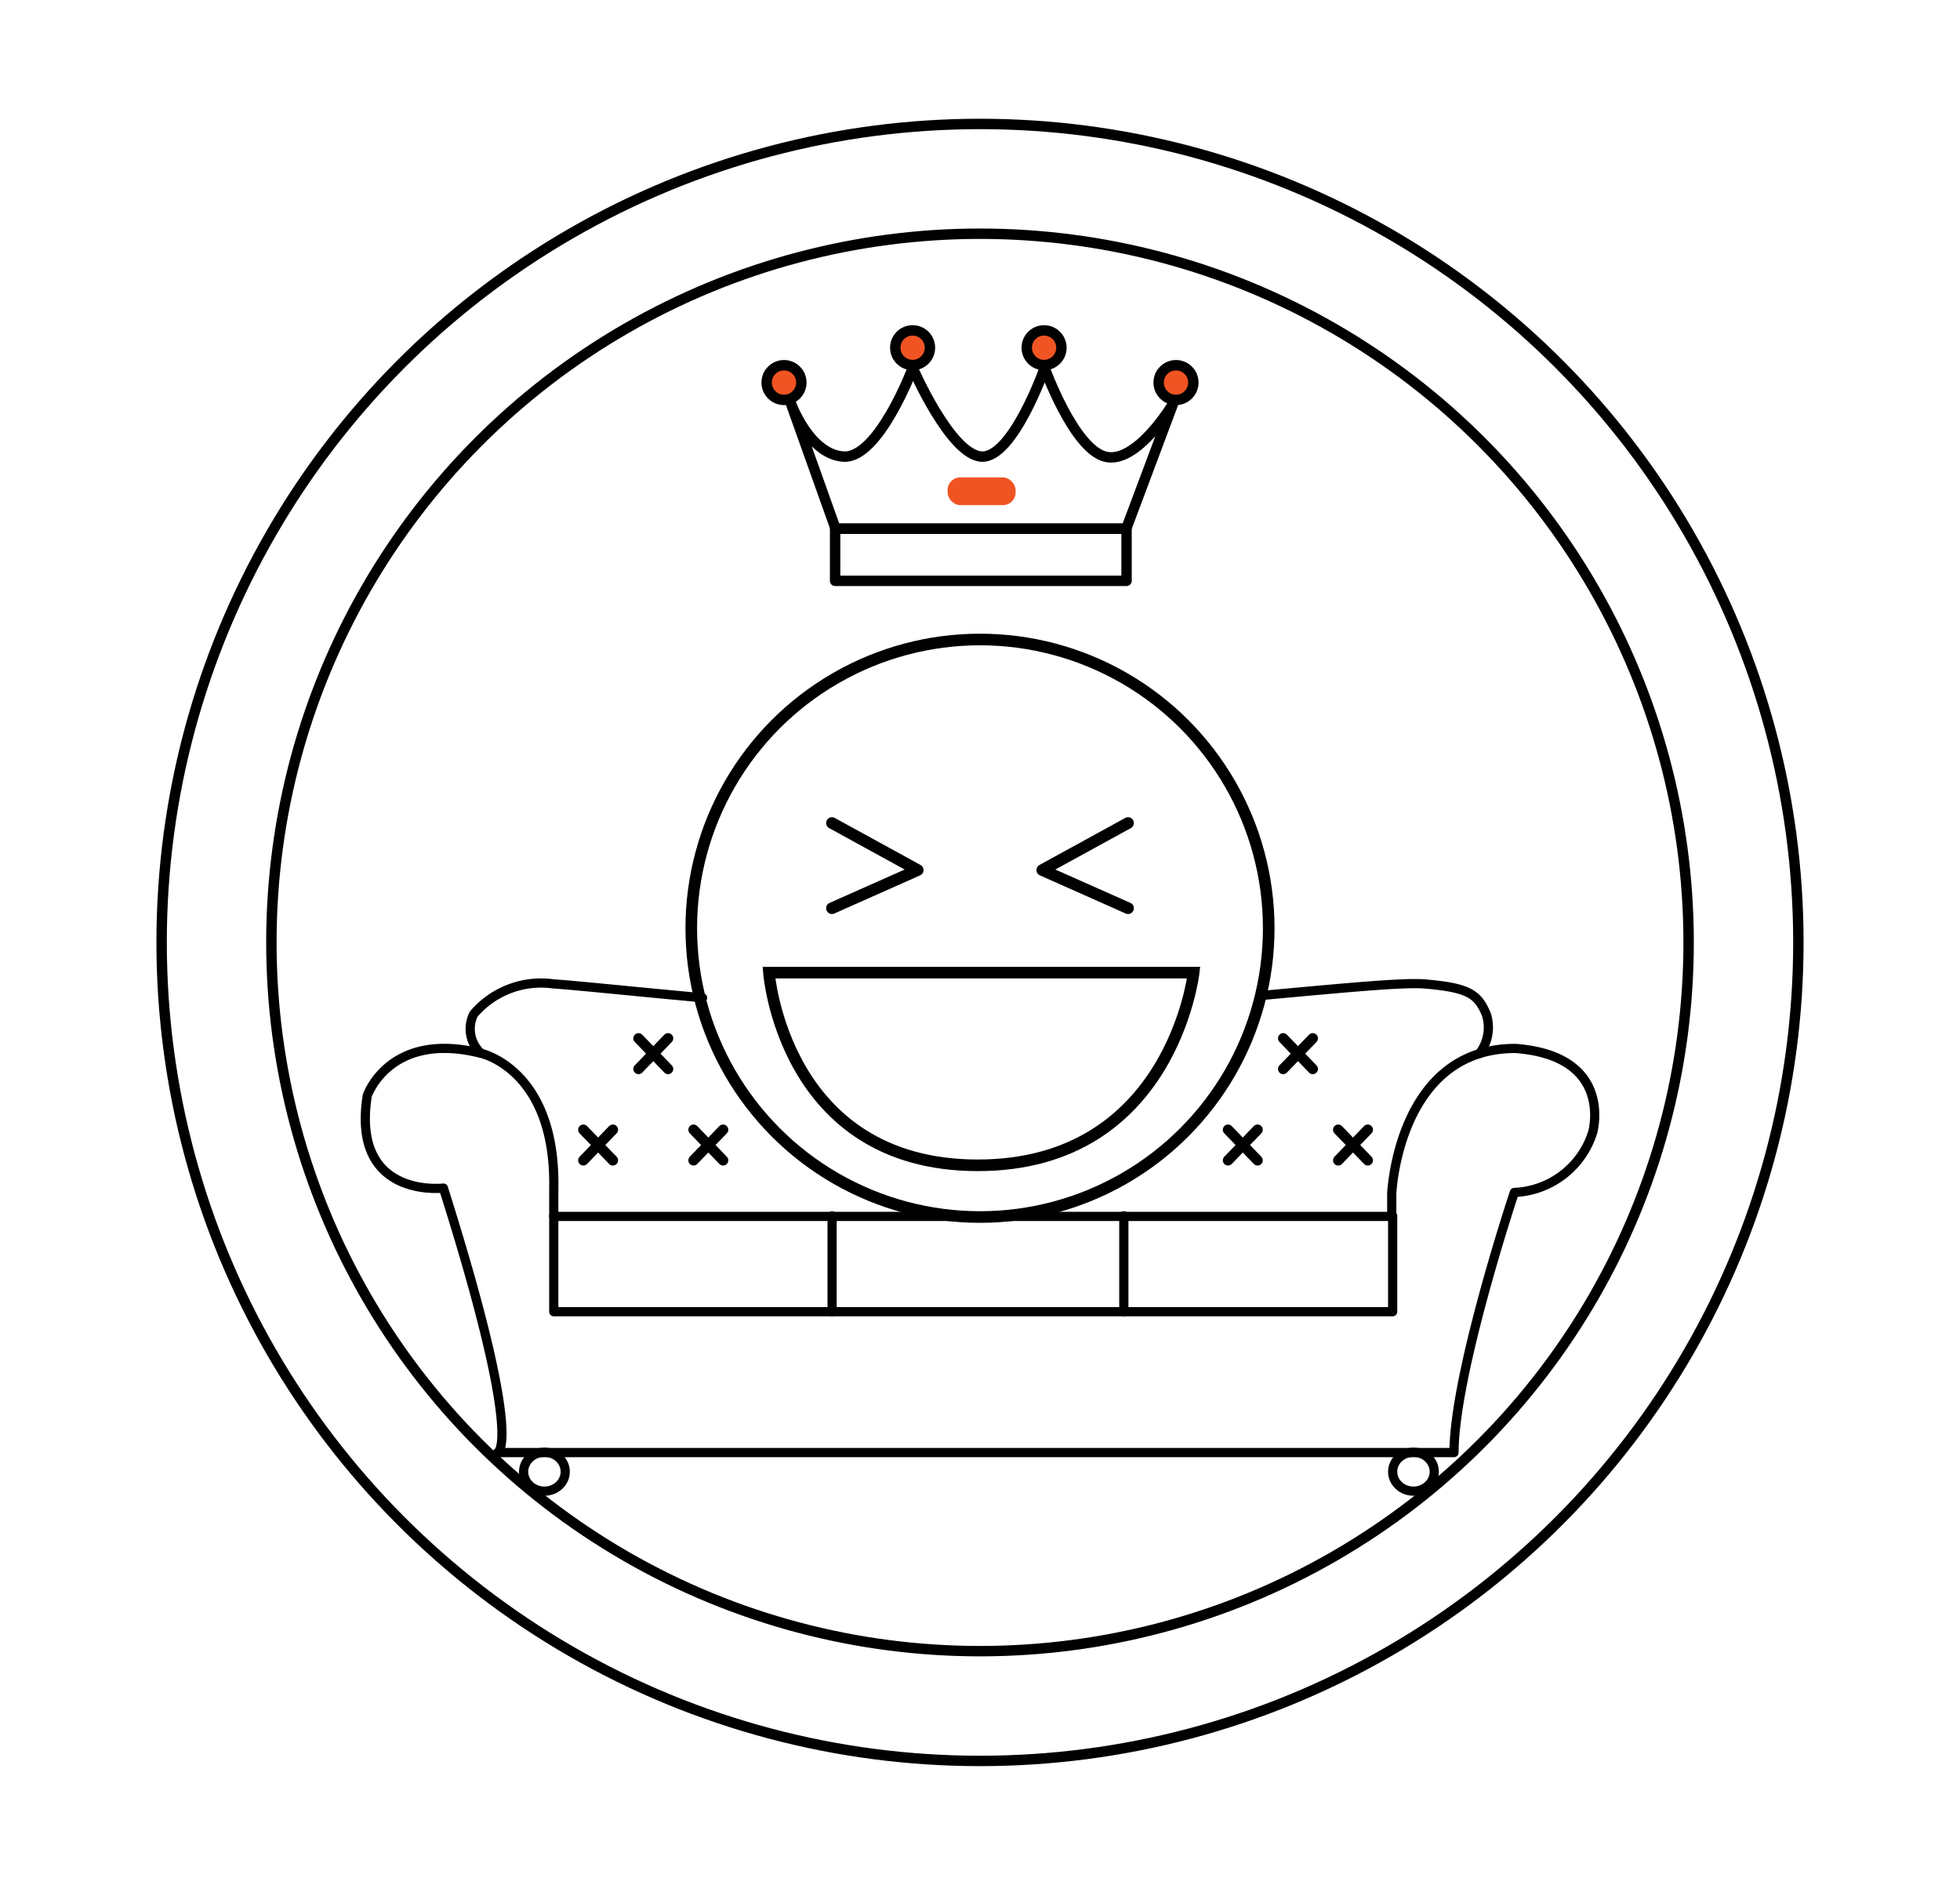 <svg id="Layer_1" data-name="Layer 1" xmlns="http://www.w3.org/2000/svg" viewBox="0 0 130 125"><title>icons</title><circle cx="65" cy="62.5" r="54.28" fill="none" stroke="#000" stroke-miterlimit="10" stroke-width="0.69"/><circle cx="65" cy="62.5" r="47" fill="none" stroke="#000" stroke-miterlimit="10" stroke-width="0.69"/><path d="M29.41,78.79s-6.14.74-5.05-6.13c0,0,1.46-4.33,7.53-2.81,0,0,5,1.05,4.84,9v1.82H92.31V79.15s.41-9.63,8.2-9.62c6.56.49,5.13,5.55,5.13,5.55a5.69,5.69,0,0,1-5.2,4s-4,12-4,17.25H33S34.81,95.88,29.41,78.79Z" fill="none" stroke="#000" stroke-linecap="round" stroke-linejoin="round" stroke-width="0.61"/><path d="M46.6,66.17c-4.49-.41-8.26-.81-9.88-.92a5.88,5.88,0,0,0-5.3,2,2.19,2.19,0,0,0,.47,2.59" fill="none" stroke="#000" stroke-linecap="round" stroke-linejoin="round" stroke-width="0.61"/><path d="M98.13,69.87a2.85,2.85,0,0,0,.45-2.61c-.57-1.34-1.17-1.75-4-2-1.38-.14-5.37.25-10.94.76" fill="none" stroke="#000" stroke-linecap="round" stroke-linejoin="round" stroke-width="0.61"/><polyline points="36.73 80.63 36.73 86.99 92.37 86.99 92.37 80.63" fill="none" stroke="#000" stroke-linecap="round" stroke-linejoin="round" stroke-width="0.61"/><line x1="55.19" y1="80.63" x2="55.19" y2="86.99" fill="none" stroke="#000" stroke-linecap="round" stroke-linejoin="round" stroke-width="0.61"/><line x1="74.54" y1="80.63" x2="74.54" y2="86.99" fill="none" stroke="#000" stroke-linecap="round" stroke-linejoin="round" stroke-width="0.61"/><ellipse cx="36.11" cy="97.6" rx="1.38" ry="1.29" fill="none" stroke="#000" stroke-linecap="round" stroke-linejoin="round" stroke-width="0.61"/><ellipse cx="93.75" cy="97.6" rx="1.38" ry="1.29" fill="none" stroke="#000" stroke-linecap="round" stroke-linejoin="round" stroke-width="0.61"/><line x1="42.35" y1="68.86" x2="44.31" y2="70.89" fill="none" stroke="#000" stroke-linecap="round" stroke-linejoin="round" stroke-width="0.69"/><line x1="44.31" y1="68.86" x2="42.35" y2="70.89" fill="none" stroke="#000" stroke-linecap="round" stroke-linejoin="round" stroke-width="0.69"/><line x1="46" y1="74.92" x2="47.96" y2="76.95" fill="none" stroke="#000" stroke-linecap="round" stroke-linejoin="round" stroke-width="0.69"/><line x1="47.96" y1="74.92" x2="46" y2="76.95" fill="none" stroke="#000" stroke-linecap="round" stroke-linejoin="round" stroke-width="0.69"/><line x1="38.69" y1="74.92" x2="40.65" y2="76.95" fill="none" stroke="#000" stroke-linecap="round" stroke-linejoin="round" stroke-width="0.69"/><line x1="40.65" y1="74.92" x2="38.69" y2="76.95" fill="none" stroke="#000" stroke-linecap="round" stroke-linejoin="round" stroke-width="0.69"/><line x1="85.11" y1="68.86" x2="87.07" y2="70.89" fill="none" stroke="#000" stroke-linecap="round" stroke-linejoin="round" stroke-width="0.69"/><line x1="87.07" y1="68.86" x2="85.11" y2="70.89" fill="none" stroke="#000" stroke-linecap="round" stroke-linejoin="round" stroke-width="0.69"/><line x1="88.76" y1="74.92" x2="90.72" y2="76.95" fill="none" stroke="#000" stroke-linecap="round" stroke-linejoin="round" stroke-width="0.69"/><line x1="90.72" y1="74.92" x2="88.76" y2="76.95" fill="none" stroke="#000" stroke-linecap="round" stroke-linejoin="round" stroke-width="0.69"/><line x1="81.45" y1="74.92" x2="83.41" y2="76.95" fill="none" stroke="#000" stroke-linecap="round" stroke-linejoin="round" stroke-width="0.69"/><line x1="83.41" y1="74.92" x2="81.45" y2="76.95" fill="none" stroke="#000" stroke-linecap="round" stroke-linejoin="round" stroke-width="0.69"/><path d="M51,64.5H79.17S77.73,77.28,64.85,77.28,51,64.5,51,64.5Z" fill="none" stroke="#000" stroke-miterlimit="10" stroke-width="0.77"/><circle cx="65" cy="61.56" r="19.15" fill="none" stroke="#000" stroke-miterlimit="10" stroke-width="0.77"/><polyline points="55.18 54.58 60.87 57.7 55.18 60.23" fill="none" stroke="#000" stroke-linecap="round" stroke-linejoin="round" stroke-width="0.77"/><polyline points="74.82 54.58 69.13 57.7 74.82 60.23" fill="none" stroke="#000" stroke-linecap="round" stroke-linejoin="round" stroke-width="0.77"/><rect x="62.85" y="31.66" width="4.51" height="1.84" rx="0.84" fill="#f05423"/><path d="M52.42,26.65l3,8.41H74.7l3.1-8.27s-2.42,4.05-4.51,3.49-4-5.87-4-5.87-2.1,5.95-4.17,5.87-4.58-5.87-4.58-5.87-2.26,6-4.58,5.87S52.42,26.65,52.42,26.65Z" fill="none" stroke="#000" stroke-linecap="round" stroke-linejoin="round" stroke-width="0.69"/><rect x="55.39" y="35.06" width="19.33" height="3.46" stroke-width="0.69" stroke="#000" stroke-linecap="round" stroke-linejoin="round" fill="none"/><circle cx="52" cy="25.37" r="1.15" fill="#f05423" stroke="#000" stroke-miterlimit="10" stroke-width="0.69"/><circle cx="60.53" cy="23.06" r="1.15" fill="#f05423" stroke="#000" stroke-miterlimit="10" stroke-width="0.69"/><circle cx="69.25" cy="23.06" r="1.15" fill="#f05423" stroke="#000" stroke-miterlimit="10" stroke-width="0.69"/><circle cx="78" cy="25.37" r="1.15" fill="#f05423" stroke="#000" stroke-miterlimit="10" stroke-width="0.69"/></svg>